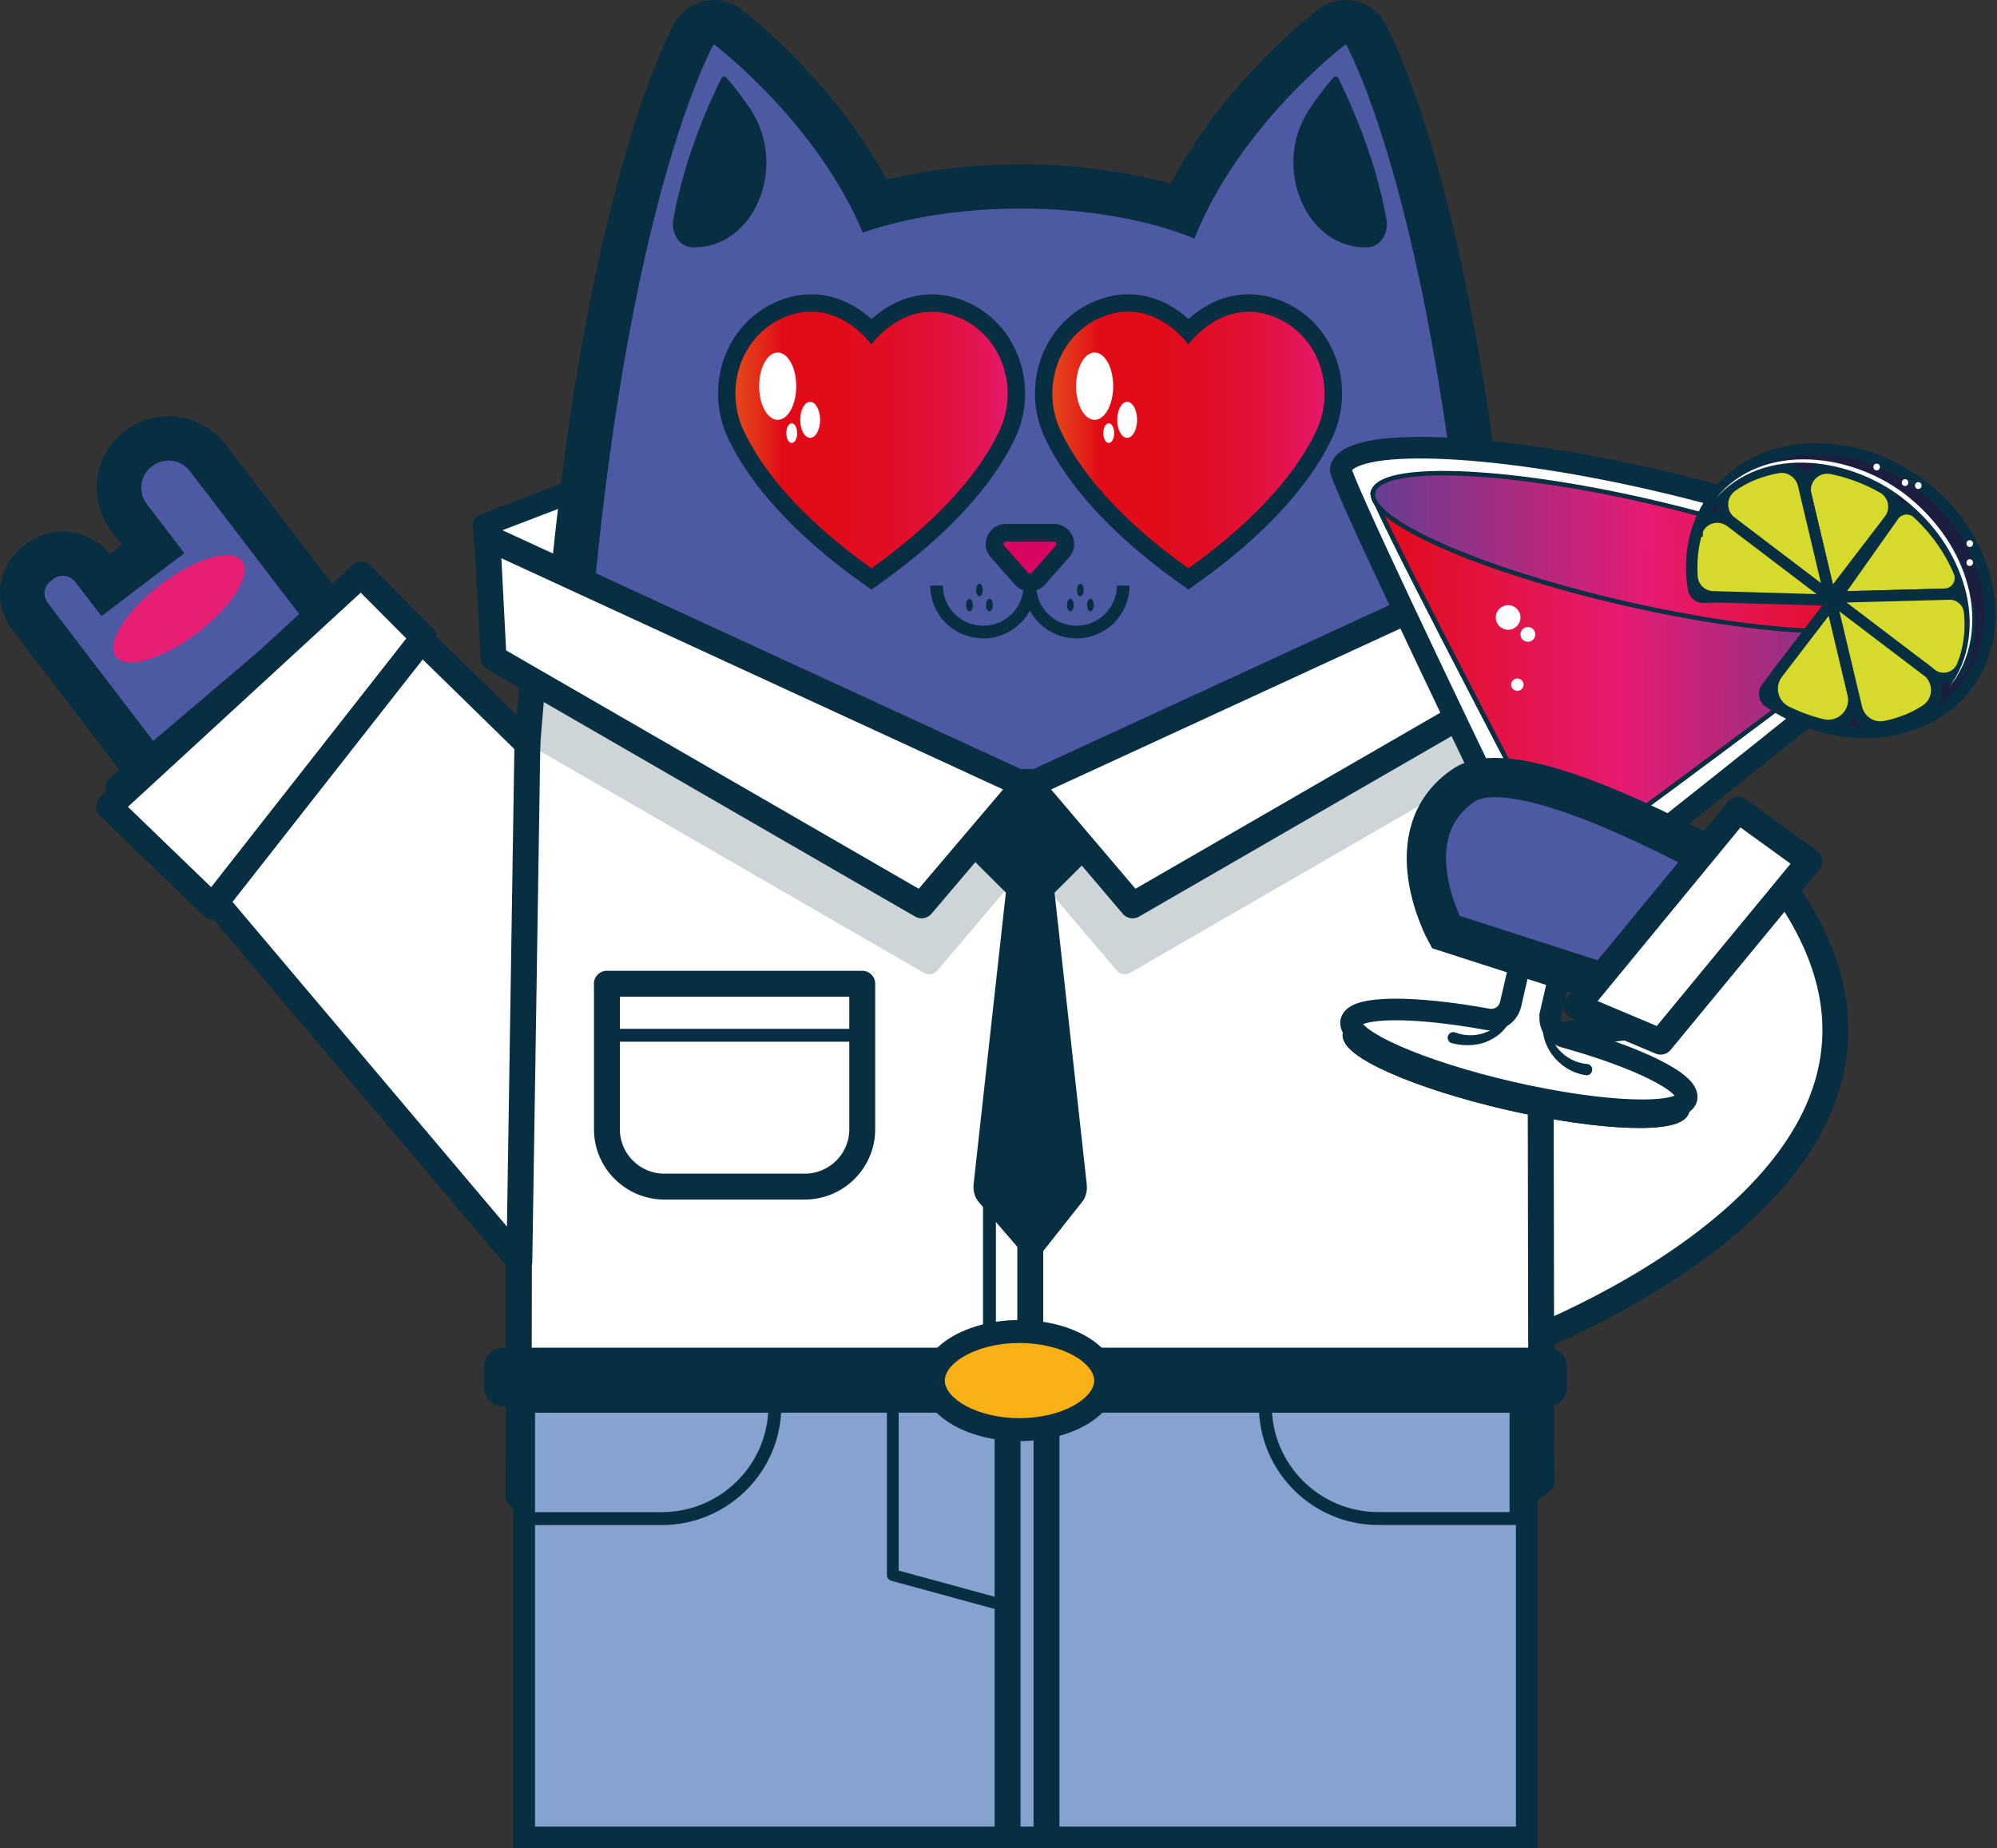 <svg width="283" height="262" viewBox="0 0 283 262" fill="none" xmlns="http://www.w3.org/2000/svg">
<rect x="0" y="0" width="283" height="262" fill="#333333" stroke="none"/>
<path d="M214.261 191.028C214.261 191.028 282.058 166.83 252.741 125.742L236.254 144.912L215.909 147.312L214.271 191.028H214.261Z" fill="white" stroke="#072E41" stroke-width="3.67" stroke-linejoin="round"/>
<path fill-rule="evenodd" clip-rule="evenodd" d="M221.174 93.278H69.942L68.603 74.437L148.62 43.766L222.033 74.437L221.174 93.278Z" fill="white" stroke="#072E41" stroke-width="3.21" stroke-linejoin="round"/>
<path d="M88.389 204.779C84.352 204.779 81.534 203.963 79.516 202.22C78.806 201.603 78.416 200.717 78.436 199.78C78.456 198.745 78.486 181.926 78.516 165.664C78.556 140.629 78.586 124.128 78.626 122.963C81.414 36.188 97.692 6.015 98.381 4.78C98.941 3.784 100.03 3.147 101.169 3.147C101.838 3.147 102.518 3.366 103.057 3.764C103.687 4.242 116.817 14.35 124.001 29.147C130.156 27.375 137.241 26.439 144.665 26.439C152.969 26.439 160.972 27.634 167.567 29.834C174.492 14.987 187.272 4.949 188.791 3.794C189.34 3.376 190.04 3.137 190.729 3.137C191.878 3.137 192.967 3.784 193.527 4.78C194.217 6.035 210.444 36.407 213.262 122.943C213.302 124.108 213.332 140.261 213.372 164.758C213.402 180.561 213.432 196.913 213.452 197.938C213.472 198.874 213.072 199.771 212.372 200.388C210.174 202.29 206.937 203.176 202.18 203.176C197.114 203.176 190.579 202.19 183.015 201.045C172.603 199.472 159.653 197.51 145.964 197.51C131.585 197.51 118.146 200.059 107.344 202.111C99.82 203.545 93.315 204.779 88.399 204.779H88.389Z" fill="#4E59A4"/>
<path d="M190.729 6.284C190.729 6.284 190.759 6.284 190.759 6.304C191.418 7.498 207.306 37.144 210.104 123.053C210.173 125.294 210.243 195.708 210.293 198.028C208.605 199.492 205.837 200.049 202.17 200.049C190.469 200.049 169.665 194.373 145.943 194.373C122.222 194.373 99.789 201.643 88.378 201.643C85.37 201.643 83.062 201.135 81.583 199.85C81.633 197.54 81.703 125.294 81.773 123.063C84.531 36.945 100.469 7.489 101.128 6.304C101.128 6.294 101.148 6.284 101.158 6.284C101.158 6.284 101.168 6.284 101.178 6.284C101.937 6.861 115.817 17.576 122.272 32.971C128.427 30.84 136.201 29.566 144.654 29.566C154.167 29.566 162.82 31.179 169.265 33.808C175.56 17.965 189.929 6.871 190.699 6.284C190.699 6.284 190.709 6.284 190.719 6.284M190.719 0C189.33 0 187.961 0.468 186.862 1.305C185.323 2.48 173.342 11.89 165.918 26.05C159.563 24.258 152.218 23.302 144.654 23.302C137.93 23.302 131.465 24.039 125.649 25.463C118.185 11.611 106.474 2.42 105.015 1.314C103.916 0.478 102.547 0.01 101.158 0.01C98.87 0.01 96.742 1.245 95.622 3.246C94.803 4.71 90.576 12.846 86.1 31.378C80.204 55.806 76.627 86.586 75.458 122.874C75.418 124.089 75.388 140.669 75.348 165.833C75.318 181.955 75.298 198.635 75.268 199.721C75.228 201.583 76.018 203.375 77.427 204.6C80.014 206.841 83.592 207.936 88.368 207.936C93.584 207.936 100.219 206.672 107.903 205.218C118.575 203.196 131.854 200.667 145.933 200.667C160.012 200.667 172.213 202.609 182.515 204.172C190.209 205.337 196.854 206.343 202.16 206.343C205.657 206.343 210.743 205.975 214.42 202.778C215.839 201.553 216.628 199.761 216.588 197.889C216.569 196.813 216.539 180.521 216.509 164.778C216.469 140.251 216.439 124.079 216.399 122.864C215.22 86.666 211.632 55.915 205.757 31.458C201.2 12.507 196.774 4.172 196.284 3.286C195.175 1.275 193.027 0.01 190.729 0.01L190.719 0Z" fill="#072E41"/>
<path d="M102.907 10.967C102.717 10.758 102.377 10.807 102.247 11.056C101.158 13.217 97.011 21.871 95.412 31.172C95.083 33.114 96.332 34.966 98.02 35.046C106.764 35.444 111.8 23.663 106.344 15.478C105.225 13.805 104.066 12.261 102.907 10.967Z" fill="#072E41"/>
<path d="M188.99 10.967C189.18 10.758 189.519 10.807 189.649 11.056C190.738 13.217 194.885 21.871 196.484 31.172C196.814 33.114 195.565 34.966 193.876 35.046C185.133 35.444 180.097 23.663 185.552 15.478C186.672 13.805 187.831 12.261 188.99 10.967Z" fill="#072E41"/>
<path d="M145.953 83C145.953 86.635 142.995 89.592 139.338 89.592C135.68 89.592 132.723 86.645 132.723 83" stroke="#072E41" stroke-width="1.8" stroke-miterlimit="10"/>
<path d="M159.172 83C159.172 86.635 156.215 89.592 152.557 89.592C148.9 89.592 145.943 86.645 145.943 83" stroke="#072E41" stroke-width="1.8" stroke-miterlimit="10"/>
<path d="M140.217 86.647C140.483 86.647 140.697 86.25 140.697 85.761C140.697 85.272 140.483 84.875 140.217 84.875C139.952 84.875 139.737 85.272 139.737 85.761C139.737 86.25 139.952 86.647 140.217 86.647Z" fill="#072E41"/>
<path d="M137.38 86.647C137.645 86.647 137.86 86.25 137.86 85.761C137.86 85.272 137.645 84.875 137.38 84.875C137.114 84.875 136.9 85.272 136.9 85.761C136.9 86.25 137.114 86.647 137.38 86.647Z" fill="#072E41"/>
<path d="M138.798 84.514C139.064 84.514 139.278 84.117 139.278 83.628C139.278 83.139 139.064 82.742 138.798 82.742C138.533 82.742 138.318 83.139 138.318 83.628C138.318 84.117 138.533 84.514 138.798 84.514Z" fill="#072E41"/>
<path d="M154.526 86.647C154.791 86.647 155.006 86.25 155.006 85.761C155.006 85.272 154.791 84.875 154.526 84.875C154.261 84.875 154.046 85.272 154.046 85.761C154.046 86.25 154.261 86.647 154.526 86.647Z" fill="#072E41"/>
<path d="M151.678 86.647C151.943 86.647 152.158 86.25 152.158 85.761C152.158 85.272 151.943 84.875 151.678 84.875C151.413 84.875 151.198 85.272 151.198 85.761C151.198 86.25 151.413 86.647 151.678 86.647Z" fill="#072E41"/>
<path d="M153.097 84.514C153.362 84.514 153.577 84.117 153.577 83.628C153.577 83.139 153.362 82.742 153.097 82.742C152.832 82.742 152.617 83.139 152.617 83.628C152.617 84.117 152.832 84.514 153.097 84.514Z" fill="#072E41"/>
<path d="M145.953 82.56C145.483 82.56 145.064 82.371 144.754 82.022L141.347 78.168C140.917 77.68 140.827 77.043 141.087 76.456C141.357 75.868 141.896 75.519 142.546 75.519H149.36C150.01 75.519 150.549 75.868 150.819 76.456C151.089 77.043 150.989 77.68 150.559 78.168L147.152 82.022C146.842 82.371 146.413 82.56 145.953 82.56Z" fill="#D80662"/>
<path d="M149.36 76.775C149.43 76.775 149.58 76.775 149.67 76.974C149.76 77.173 149.66 77.293 149.62 77.343L146.213 81.197C146.143 81.276 146.063 81.316 145.953 81.316C145.843 81.316 145.763 81.276 145.693 81.197L142.286 77.343C142.286 77.343 142.136 77.183 142.236 76.974C142.326 76.775 142.476 76.775 142.546 76.775H149.36ZM149.36 74.266H142.546C140.088 74.266 138.779 77.163 140.397 78.996L143.805 82.85C144.374 83.497 145.164 83.816 145.953 83.816C146.742 83.816 147.532 83.497 148.101 82.85L151.509 78.996C153.137 77.153 151.828 74.266 149.36 74.266Z" fill="#072E41"/>
<path fill-rule="evenodd" clip-rule="evenodd" d="M167.678 81.555C156.386 73.489 151.39 66.24 149.182 61.579C147.583 58.203 147.453 54.28 148.812 50.824C150.091 47.558 152.549 45.059 155.727 43.774C157.096 43.216 158.495 42.938 159.864 42.938C163.96 42.938 166.938 45.387 168.397 46.921C169.866 45.397 172.844 42.957 176.95 42.957C178.329 42.957 179.718 43.236 181.097 43.794C184.275 45.078 186.733 47.578 188.012 50.844C189.371 54.3 189.231 58.223 187.642 61.599C185.454 66.23 180.458 73.459 169.116 81.555L168.397 82.063L167.678 81.555Z" fill="url(#paint0_linear_7121_5439)"/>
<path d="M159.863 44.173C165.119 44.173 168.397 48.823 168.397 48.823C168.397 48.823 171.694 44.193 176.95 44.193C178.089 44.193 179.318 44.412 180.637 44.94C186.902 47.469 189.4 55.007 186.533 61.082C184.075 66.28 178.849 73.101 168.407 80.56C157.965 73.101 152.769 66.27 150.311 61.062C147.443 54.987 149.941 47.449 156.206 44.92C157.515 44.392 158.744 44.173 159.883 44.173M159.883 41.713C158.355 41.713 156.806 42.022 155.287 42.639C151.79 44.053 149.092 46.802 147.683 50.377C146.204 54.151 146.354 58.423 148.083 62.097C151.33 68.969 157.865 76.039 166.968 82.541L168.407 83.567L169.846 82.541C181.407 74.286 186.523 66.877 188.771 62.107C190.51 58.433 190.659 54.151 189.171 50.387C187.762 46.802 185.064 44.053 181.567 42.639C180.048 42.022 178.489 41.713 176.96 41.713C173.143 41.713 170.215 43.605 168.417 45.208C166.628 43.605 163.69 41.703 159.883 41.703V41.713Z" fill="#072E41"/>
<path d="M155.127 59.509C156.578 59.509 157.755 57.373 157.755 54.739C157.755 52.104 156.578 49.969 155.127 49.969C153.676 49.969 152.499 52.104 152.499 54.739C152.499 57.373 153.676 59.509 155.127 59.509Z" fill="white"/>
<path d="M159.733 62.059C160.511 62.059 161.142 60.918 161.142 59.51C161.142 58.102 160.511 56.961 159.733 56.961C158.955 56.961 158.324 58.102 158.324 59.51C158.324 60.918 158.955 62.059 159.733 62.059Z" fill="white"/>
<path d="M157.126 62.788C157.551 62.788 157.895 62.164 157.895 61.394C157.895 60.624 157.551 60 157.126 60C156.701 60 156.357 60.624 156.357 61.394C156.357 62.164 156.701 62.788 157.126 62.788Z" fill="white"/>
<path fill-rule="evenodd" clip-rule="evenodd" d="M122.751 81.555C111.46 73.489 106.463 66.24 104.255 61.579C102.656 58.203 102.526 54.28 103.885 50.824C105.164 47.558 107.623 45.059 110.8 43.774C112.169 43.216 113.568 42.938 114.937 42.938C119.034 42.938 122.011 45.387 123.47 46.921C124.939 45.397 127.917 42.957 132.024 42.957C133.403 42.957 134.791 43.236 136.17 43.794C139.348 45.078 141.806 47.578 143.085 50.844C144.444 54.3 144.304 58.223 142.715 61.599C140.527 66.23 135.531 73.459 124.19 81.555L123.47 82.063L122.751 81.555Z" fill="url(#paint1_linear_7121_5439)"/>
<path d="M114.947 44.175C120.203 44.175 123.481 48.825 123.481 48.825C123.481 48.825 126.778 44.194 132.034 44.194C133.173 44.194 134.402 44.413 135.721 44.941C141.986 47.471 144.484 55.009 141.617 61.084C139.159 66.282 133.933 73.103 123.491 80.562C113.049 73.103 107.853 66.272 105.395 61.063C102.527 54.989 105.025 47.451 111.29 44.921C112.599 44.394 113.828 44.175 114.967 44.175M114.967 41.715C113.439 41.715 111.89 42.023 110.371 42.641C106.874 44.055 104.176 46.803 102.767 50.388C101.288 54.163 101.438 58.435 103.166 62.109C106.414 68.98 112.949 76.051 122.052 82.553L123.491 83.579L124.93 82.553C136.491 74.298 141.607 66.889 143.855 62.119C145.594 58.444 145.743 54.163 144.255 50.398C142.846 46.813 140.148 44.065 136.651 42.651C135.132 42.033 133.573 41.725 132.044 41.725C128.227 41.725 125.299 43.617 123.501 45.22C121.712 43.617 118.774 41.715 114.967 41.715Z" fill="#072E41"/>
<path d="M110.212 59.509C111.663 59.509 112.84 57.373 112.84 54.739C112.84 52.104 111.663 49.969 110.212 49.969C108.761 49.969 107.584 52.104 107.584 54.739C107.584 57.373 108.761 59.509 110.212 59.509Z" fill="white"/>
<path d="M114.808 62.059C115.587 62.059 116.217 60.918 116.217 59.51C116.217 58.102 115.587 56.961 114.808 56.961C114.03 56.961 113.4 58.102 113.4 59.51C113.4 60.918 114.03 62.059 114.808 62.059Z" fill="white"/>
<path d="M112.2 62.788C112.625 62.788 112.97 62.164 112.97 61.394C112.97 60.624 112.625 60 112.2 60C111.775 60 111.431 60.624 111.431 61.394C111.431 62.164 111.775 62.788 112.2 62.788Z" fill="white"/>
<path d="M216.099 80.242L145.564 112.317L76.717 84.355C75.329 98.127 74.249 107.557 73.67 125.492C73.59 128.011 73.52 209.39 73.46 211.999C81.414 218.91 110.851 227.523 145.964 227.523C181.076 227.523 210.484 216.848 218.457 209.937C218.397 207.328 218.328 128.002 218.238 125.472C217.608 106.074 217.668 94.801 216.099 80.242Z" fill="white" stroke="#072E41" stroke-width="3.67" stroke-linejoin="round"/>
<g style="mix-blend-mode:multiply" opacity="0.2">
<path d="M217.268 87.076C216.838 86.787 216.288 86.737 215.809 86.956L145.543 112.658L75.278 86.956C74.808 86.737 74.249 86.787 73.819 87.076C73.389 87.365 73.139 87.862 73.169 88.38L73.989 104.214C74.019 104.712 74.289 105.17 74.728 105.419L130.945 137.902C131.174 138.042 131.434 138.101 131.684 138.101C132.114 138.101 132.523 137.922 132.823 137.574L145.543 122.597L158.263 137.574C158.553 137.912 158.973 138.101 159.402 138.101C159.652 138.101 159.912 138.032 160.142 137.902L216.358 105.419C216.798 105.17 217.068 104.712 217.098 104.214L217.917 88.38C217.947 87.862 217.697 87.365 217.268 87.076Z" fill="#072E41"/>
</g>
<path d="M147.671 125.065H144.324C143.415 125.065 142.635 125.762 142.525 126.688L137.979 167.795C137.869 168.761 138.129 169.717 138.678 170.354L144.704 177.355C145.623 178.43 147.002 178.391 147.891 177.265L153.367 170.344C153.877 169.707 154.106 168.791 154.006 167.865L149.46 126.678C149.36 125.752 148.581 125.055 147.661 125.055L147.671 125.065Z" fill="#072E41"/>
<path d="M131.794 115.801L143.175 127.144C144.734 128.697 147.272 128.697 148.831 127.144L160.212 115.801C162.73 113.292 160.951 109 157.384 109H134.622C131.055 109 129.276 113.292 131.794 115.801Z" fill="#072E41"/>
<path fill-rule="evenodd" clip-rule="evenodd" d="M145.113 111.244L130.605 128.332L69.942 93.28L69.062 76.191L145.113 111.244Z" fill="white" stroke="#072E41" stroke-width="3.67" stroke-linejoin="round"/>
<path fill-rule="evenodd" clip-rule="evenodd" d="M145.993 111.244L160.502 128.332L221.175 93.28L222.054 76.191L145.993 111.244Z" fill="white" stroke="#072E41" stroke-width="3.67" stroke-linejoin="round"/>
<path d="M221.734 146.973C220.285 146.574 219.406 145.11 219.746 143.647L221.774 134.863C222.893 130.004 225.641 125.662 229.568 122.565C245.246 110.167 274.423 86.975 274.673 85.879C275.722 81.338 257.616 73.312 234.235 67.955C210.853 62.597 191.048 61.93 189.999 66.471C189.749 67.566 205.817 101.125 214.49 119.11C216.658 123.611 217.228 128.699 216.099 133.569L214.07 142.352C213.731 143.816 212.302 144.752 210.823 144.483C200.221 142.561 191.987 142.591 191.478 144.782L191.088 146.495C190.499 149.044 200.661 153.545 213.791 156.562C226.92 159.57 238.032 159.948 238.621 157.399C238.691 157.11 238.951 155.985 239.011 155.686C239.511 153.505 232.126 149.88 221.744 146.992L221.734 146.973Z" fill="black" stroke="#072E41" stroke-width="1.6" stroke-miterlimit="10"/>
<path d="M238.618 157.389C239.207 154.838 229.043 150.329 215.915 147.318C202.787 144.308 191.668 143.935 191.078 146.486C190.489 149.037 200.654 153.546 213.781 156.557C226.909 159.568 238.029 159.94 238.618 157.389Z" fill="black" stroke="#072E41" stroke-width="1.6" stroke-miterlimit="10"/>
<path d="M219.746 143.647L221.774 134.863C222.893 130.004 225.641 125.662 229.568 122.565C245.246 110.167 274.423 86.975 274.673 85.879C275.722 81.338 257.616 73.312 234.235 67.955C210.853 62.597 191.048 61.93 189.999 66.471C189.749 67.566 205.817 101.125 214.49 119.11C216.658 123.611 217.228 128.699 216.099 133.569L214.07 142.352C213.731 143.816 212.302 144.752 210.823 144.483C200.221 142.561 191.987 142.591 191.478 144.782C190.888 147.331 201.05 151.832 214.18 154.849C227.31 157.857 238.421 158.235 239.011 155.686C239.511 153.505 232.126 149.88 221.744 146.992C220.295 146.594 219.416 145.13 219.756 143.666L219.746 143.647Z" fill="white" stroke="#072E41" stroke-width="3.06" stroke-miterlimit="10"/>
<path d="M233.364 71.678C212.78 66.958 195.384 66.161 194.525 69.896C194.295 70.911 212.74 106.203 219.275 118.651C220.464 120.911 223.382 121.578 225.441 120.065C236.772 111.71 268.847 88 269.077 86.994C269.936 83.26 253.948 76.398 233.364 71.678Z" stroke="#072E41" stroke-width="0.64" stroke-miterlimit="10"/>
<path d="M233.364 71.678C212.78 66.958 195.384 66.161 194.525 69.896C194.295 70.911 212.74 106.203 219.275 118.651C220.464 120.911 223.382 121.578 225.441 120.065C236.772 111.71 268.847 88 269.077 86.994C269.936 83.26 253.948 76.398 233.364 71.678Z" fill="url(#paint2_linear_7121_5439)" stroke="#072E41" stroke-width="0.64" stroke-miterlimit="10"/>
<path d="M269.143 86.824C270.066 82.825 254.125 75.757 233.538 71.035C212.951 66.313 195.514 65.727 194.591 69.725C193.667 73.724 209.608 80.792 230.195 85.514C250.782 90.236 268.219 90.822 269.143 86.824Z" fill="url(#paint3_linear_7121_5439)" stroke="#072E41" stroke-width="0.64" stroke-miterlimit="10"/>
<path d="M206.166 146.326C209.294 147.551 212.911 146.007 213.91 142.761C214.38 141.118 214.829 139.415 215.289 137.742L216.658 132.703L215.679 137.832C214.939 141.237 214.959 145.499 211.352 147.322C209.733 148.278 207.525 148.327 205.806 147.879C205.367 147.8 205.077 147.372 205.167 146.933C205.257 146.485 205.716 146.196 206.166 146.326Z" fill="#072E41"/>
<path d="M224.632 152.383C220.854 151.825 217.817 147.902 218.806 144.098C219.246 142.385 219.715 140.732 220.165 139.039L221.534 134L220.555 139.128C220.235 140.831 219.885 142.564 219.595 144.247C219.066 147.613 221.644 150.56 224.991 150.829C226.06 151.048 225.701 152.652 224.632 152.383Z" fill="#072E41"/>
<path d="M216.519 90.97C217.098 90.97 217.568 90.502 217.568 89.924C217.568 89.347 217.098 88.879 216.519 88.879C215.939 88.879 215.47 89.347 215.47 89.924C215.47 90.502 215.939 90.97 216.519 90.97Z" fill="white"/>
<path d="M215.03 97.927C215.515 97.927 215.909 97.535 215.909 97.052C215.909 96.568 215.515 96.176 215.03 96.176C214.544 96.176 214.15 96.568 214.15 97.052C214.15 97.535 214.544 97.927 215.03 97.927Z" fill="white"/>
<path d="M213.721 89.267C214.687 89.267 215.47 88.486 215.47 87.524C215.47 86.561 214.687 85.781 213.721 85.781C212.756 85.781 211.973 86.561 211.973 87.524C211.973 88.486 212.756 89.267 213.721 89.267Z" fill="white"/>
<path d="M260.884 83.721L241.469 84.677C240.75 84.717 240.11 84.209 239.991 83.502C239.201 78.593 240.29 73.853 243.098 70.188C249.363 62.002 262.563 61.365 272.315 68.784C282.078 76.203 284.946 89.049 278.68 97.244C272.665 105.111 260.265 106.008 250.652 99.505C249.993 99.057 249.853 98.141 250.342 97.503L260.894 83.721H260.884Z" fill="#1C1E3F" stroke="#072E41" stroke-width="1.6" stroke-miterlimit="10" stroke-linecap="round"/>
<path d="M258.275 83.847L259.355 84.663L259.155 83.837C259.155 83.837 259.125 83.797 259.105 83.797L258.275 83.837V83.847Z" fill="#D6DA2D" stroke="#072E41" stroke-width="1.6" stroke-miterlimit="10" stroke-linecap="round"/>
<path d="M259.824 85.09C259.824 85.09 259.834 85.03 259.824 85.02L259.364 84.672L259.554 85.468L259.834 85.1L259.824 85.09Z" fill="#D6DA2D" stroke="#072E41" stroke-width="1.6" stroke-miterlimit="10" stroke-linecap="round"/>
<path d="M255.927 70.175L259.145 83.758C259.145 83.758 259.175 83.798 259.195 83.798L260.024 83.758C260.024 83.758 260.054 83.758 260.064 83.738L267.738 73.71C268.877 72.227 268.457 70.066 266.829 69.139C264.48 67.805 262.012 66.899 259.564 66.411C257.336 65.963 255.387 67.964 255.907 70.175H255.927Z" fill="#D6DA2D" stroke="#072E41" stroke-width="1.6" stroke-miterlimit="10" stroke-linecap="round"/>
<path d="M245.367 74.029L258.267 83.838C258.267 83.838 258.287 83.847 258.297 83.847L259.086 83.808C259.086 83.808 259.146 83.778 259.136 83.748L255.569 68.691C255.179 67.068 253.6 65.993 251.941 66.281C249.563 66.7 247.365 67.566 245.486 68.88C243.708 70.125 243.638 72.724 245.367 74.039V74.029Z" fill="#D6DA2D" stroke="#072E41" stroke-width="1.6" stroke-miterlimit="10" stroke-linecap="round"/>
<path d="M243.018 84.593L259.145 85.061C259.145 85.061 258.206 83.787 258.166 83.757L245.246 73.938C243.627 72.713 241.249 73.331 240.52 75.223V75.263H240.5C239.87 77.314 239.63 79.515 239.79 81.775C239.91 83.428 241.359 84.683 243.018 84.593Z" fill="#D6DA2D" stroke="#072E41" stroke-width="1.6" stroke-miterlimit="10" stroke-linecap="round"/>
<path d="M268.328 73.102L260.234 84.554C260.234 84.554 260.234 84.633 260.274 84.633L275.572 84.225C277.191 84.185 278.24 82.532 277.621 81.048C276.372 78.061 274.393 75.193 271.755 72.743C270.746 71.797 269.117 71.977 268.318 73.102H268.328Z" fill="#D6DA2D" stroke="#072E41" stroke-width="1.6" stroke-miterlimit="10" stroke-linecap="round"/>
<path d="M276.202 84.214L260.195 84.642C260.195 84.642 260.165 84.642 260.155 84.662L259.895 85.001C259.895 85.001 259.885 85.061 259.895 85.07L273.714 95.576C275.213 96.712 277.372 96.114 278.091 94.371C279.06 92.021 279.38 89.412 279.11 86.763C278.96 85.28 277.691 84.164 276.202 84.204V84.214Z" fill="#D6DA2D" stroke="#072E41" stroke-width="1.6" stroke-miterlimit="10" stroke-linecap="round"/>
<path d="M259.475 85.551L251.891 95.449C250.512 97.252 251.122 99.871 253.17 100.877C254.829 101.693 256.538 102.311 258.246 102.719C260.864 103.346 263.223 100.986 262.603 98.377L259.565 85.561C259.565 85.561 259.495 85.501 259.475 85.541V85.551Z" fill="#D6DA2D" stroke="#072E41" stroke-width="1.6" stroke-miterlimit="10" stroke-linecap="round"/>
<path d="M273.055 95.073L259.905 85.075C259.905 85.075 259.845 85.065 259.835 85.075L259.565 85.423C259.565 85.423 259.555 85.453 259.565 85.463L263.102 100.37C263.532 102.183 265.321 103.338 267.159 102.97C269.257 102.561 271.216 101.785 272.935 100.649C274.903 99.345 274.953 96.477 273.074 95.043L273.055 95.073Z" fill="#D6DA2D" stroke="#072E41" stroke-width="1.6" stroke-miterlimit="10" stroke-linecap="round"/>
<path d="M265.942 66.674C266.562 66.674 266.562 65.719 265.942 65.719C265.322 65.719 265.322 66.674 265.942 66.674Z" fill="white"/>
<path d="M271.846 69.303C272.466 69.303 272.466 68.348 271.846 68.348C271.226 68.348 271.226 69.303 271.846 69.303Z" fill="white"/>
<path d="M269.967 68.881C270.587 68.881 270.587 67.926 269.967 67.926C269.347 67.926 269.347 68.881 269.967 68.881Z" fill="white"/>
<path d="M279.139 77.526C279.759 77.526 279.759 76.57 279.139 76.57C278.519 76.57 278.519 77.526 279.139 77.526Z" fill="white"/>
<path d="M279.139 80.225C279.759 80.225 279.759 79.269 279.139 79.269C278.519 79.269 278.519 80.225 279.139 80.225Z" fill="white"/>
<path d="M243.037 70.777C249.772 62.303 262.992 64.264 270.586 70.548C274.513 73.775 277.59 78.126 278.879 83.065C280.188 87.925 279.509 93.522 276.172 97.435C279.289 93.422 279.779 87.955 278.4 83.195C277.051 78.405 274.043 74.163 270.176 71.046C262.732 64.862 249.962 62.821 243.027 70.777H243.037Z" fill="white"/>
<path d="M232.875 141.125L204.867 132.103C204.867 132.103 197.263 118.231 207.425 111.31C213.431 107.218 231.167 115.343 244.646 122.673" fill="#4E59A4"/>
<path d="M232.875 141.125L204.867 132.103C204.867 132.103 197.263 118.231 207.425 111.31C213.431 107.218 231.167 115.343 244.646 122.673" stroke="#072E41" stroke-width="5.57" stroke-miterlimit="10"/>
<path d="M246.325 114.789L223.423 142.632L235.334 147.651L256.407 122.088L246.325 114.789Z" fill="white" stroke="#072E41" stroke-width="3.67" stroke-linejoin="round"/>
<path d="M41.025 133.447C40.075 133.447 39.136 133.019 38.517 132.212L4.233 87.35C2.445 85.01 2.904 81.664 5.243 79.882L5.672 79.553C6.601 78.846 7.731 78.468 8.91 78.468C10.568 78.468 12.157 79.254 13.166 80.569L14.955 82.919L21.69 77.811L18.282 73.359C15.944 70.302 16.544 65.91 19.611 63.58C20.84 62.644 22.309 62.156 23.848 62.156C26.056 62.156 28.085 63.162 29.424 64.905L65.316 111.877C66.375 113.262 66.105 115.233 64.716 116.279L42.923 132.819C42.354 133.258 41.684 133.467 41.015 133.467L41.025 133.447Z" fill="#4E59A4"/>
<path d="M23.858 65.284C25.017 65.284 26.166 65.801 26.925 66.797L32.241 73.748L39.236 82.9L62.828 113.77L41.035 130.31L10.458 90.299L6.751 85.449C6.012 84.483 6.202 83.119 7.171 82.382L7.59 82.063C7.99 81.764 8.46 81.615 8.919 81.615C9.579 81.615 10.238 81.914 10.668 82.481L14.375 87.331L26.126 78.409L20.81 71.458C19.521 69.775 19.851 67.365 21.54 66.08C22.239 65.552 23.058 65.294 23.868 65.294M23.868 59.01C21.63 59.01 19.501 59.727 17.713 61.081C15.554 62.714 14.165 65.094 13.806 67.773C13.446 70.452 14.145 73.111 15.794 75.262L17.283 77.213L15.564 78.518C13.956 76.516 11.488 75.331 8.919 75.331C7.071 75.331 5.242 75.949 3.773 77.064L3.354 77.383C1.545 78.757 0.386 80.749 0.076 82.989C-0.223 85.23 0.366 87.46 1.735 89.263L5.442 94.112L36.018 134.124C37.028 135.449 38.536 136.325 40.195 136.544C40.475 136.584 40.765 136.604 41.044 136.604C42.413 136.604 43.762 136.156 44.862 135.319L66.655 118.779C69.422 116.678 69.962 112.734 67.854 109.966L44.262 79.096L37.267 69.944L31.952 62.993C30.043 60.494 27.025 59 23.868 59V59.01Z" fill="#072E41"/>
<path d="M27.971 89.708C32.906 85.963 35.738 81.398 34.297 79.512C32.856 77.626 27.688 79.134 22.753 82.879C17.818 86.624 14.986 91.189 16.427 93.075C17.868 94.961 23.036 93.453 27.971 89.708Z" fill="#E71F74"/>
<path d="M74.738 105.418L51.177 82.375L16.823 111.592L73.599 178.79L74.738 105.418Z" fill="white" stroke="#072E41" stroke-width="3.67" stroke-linejoin="round"/>
<path d="M51.177 81.461L15.455 114.333L30.114 128.483L60.02 90.354L51.177 81.461Z" fill="white" stroke="#072E41" stroke-width="3.67" stroke-linejoin="round"/>
<path d="M85.999 139.438H122.191V160.071C122.191 164.552 118.534 168.197 114.037 168.197H94.163C89.666 168.197 86.009 164.552 86.009 160.071V139.438H85.999Z" fill="white" stroke="#072E41" stroke-width="3.67" stroke-linejoin="round"/>
<path d="M122.181 146.746H85.999" stroke="#072E41" stroke-width="1.83" stroke-linejoin="round"/>
<path d="M146.003 164.789V227.516" stroke="#072E41" stroke-width="3.67" stroke-linejoin="round"/>
<path d="M140.218 164.789V227.516" stroke="#072E41" stroke-width="1.83" stroke-linejoin="round"/>
<path d="M71.311 191.773H219.346C220.425 191.773 221.305 192.65 221.305 193.725V196.673C221.305 197.748 220.425 198.625 219.346 198.625H71.311C70.232 198.625 69.353 197.748 69.353 196.673V193.725C69.353 192.65 70.232 191.773 71.311 191.773Z" fill="#072E41"/>
<path d="M219.346 192.521C220.016 192.521 220.556 193.059 220.556 193.726V196.674C220.556 197.341 220.016 197.879 219.346 197.879H71.311C70.642 197.879 70.102 197.341 70.102 196.674V193.726C70.102 193.059 70.642 192.521 71.311 192.521H219.346ZM219.346 191.027H71.311C69.813 191.027 68.603 192.232 68.603 193.726V196.674C68.603 198.167 69.813 199.372 71.311 199.372H219.346C220.845 199.372 222.054 198.167 222.054 196.674V193.726C222.054 192.232 220.845 191.027 219.346 191.027Z" fill="#072E41"/>
<path d="M216.378 198.695H74.278V260.456H216.378V198.695Z" fill="#86A2CE"/>
<path d="M214.829 200.239V258.913H75.817V200.239H214.829ZM217.927 197.152H72.73V262H217.927V197.152Z" fill="#072E41"/>
<path d="M142.785 199.281V261.998" stroke="#072E41" stroke-width="3.67" stroke-linejoin="round"/>
<path d="M148.301 199.281V261.998" stroke="#072E41" stroke-width="3.67" stroke-linejoin="round"/>
<path d="M144.474 202.64C151.224 202.64 156.695 199.528 156.695 195.689C156.695 191.85 151.224 188.738 144.474 188.738C137.725 188.738 132.254 191.85 132.254 195.689C132.254 199.528 137.725 202.64 144.474 202.64Z" fill="#F9B115"/>
<path d="M144.474 190.362C150.53 190.362 155.056 193.17 155.056 195.689C155.056 198.209 150.53 201.017 144.474 201.017C138.419 201.017 133.893 198.209 133.893 195.689C133.893 193.17 138.419 190.362 144.474 190.362ZM144.474 187.105C136.82 187.105 130.615 190.949 130.615 195.689C130.615 200.429 136.82 204.273 144.474 204.273C152.129 204.273 158.334 200.429 158.334 195.689C158.334 190.949 152.129 187.105 144.474 187.105Z" fill="#072E41"/>
<path d="M74.289 199.281H109.811C109.811 208.094 102.627 215.254 93.784 215.254H74.289V199.281Z" stroke="#072E41" stroke-width="1.83" stroke-linejoin="round"/>
<path d="M214.84 215.246H195.345C186.502 215.246 179.317 208.086 179.317 199.273H214.84V215.246Z" stroke="#072E41" stroke-width="1.83" stroke-linejoin="round"/>
<path d="M126.518 196.148V223.255L142.125 227.517" stroke="#072E41" stroke-width="1.67" stroke-linejoin="round"/>
<defs>
<linearGradient id="paint0_linear_7121_5439" x1="147.883" y1="62.505" x2="188.941" y2="62.505" gradientUnits="userSpaceOnUse">
<stop stop-color="#E74F1C"/>
<stop offset="0.05" stop-color="#E5411B"/>
<stop offset="0.15" stop-color="#E21F18"/>
<stop offset="0.19" stop-color="#E10B17"/>
<stop offset="0.39" stop-color="#E10B1A"/>
<stop offset="0.55" stop-color="#E10D24"/>
<stop offset="0.7" stop-color="#E21035"/>
<stop offset="0.84" stop-color="#E3144C"/>
<stop offset="0.97" stop-color="#E5196B"/>
<stop offset="1" stop-color="#E61B73"/>
</linearGradient>
<linearGradient id="paint1_linear_7121_5439" x1="102.966" y1="-58.476" x2="144.014" y2="-58.476" gradientUnits="userSpaceOnUse">
<stop stop-color="#E74F1C"/>
<stop offset="0.05" stop-color="#E5411B"/>
<stop offset="0.15" stop-color="#E21F18"/>
<stop offset="0.19" stop-color="#E10B17"/>
<stop offset="0.39" stop-color="#E10B1A"/>
<stop offset="0.55" stop-color="#E10D24"/>
<stop offset="0.7" stop-color="#E21035"/>
<stop offset="0.84" stop-color="#E3144C"/>
<stop offset="0.97" stop-color="#E5196B"/>
<stop offset="1" stop-color="#E61B73"/>
</linearGradient>
<linearGradient id="paint2_linear_7121_5439" x1="194.538" y1="94.224" x2="269.12" y2="94.172" gradientUnits="userSpaceOnUse">
<stop stop-color="#E10B17"/>
<stop offset="0.48" stop-color="#E61B73"/>
<stop offset="0.7" stop-color="#B1297F"/>
<stop offset="1" stop-color="#673E91"/>
</linearGradient>
<linearGradient id="paint3_linear_7121_5439" x1="194.487" y1="78.219" x2="269.109" y2="78.166" gradientUnits="userSpaceOnUse">
<stop stop-color="#673E91"/>
<stop offset="0.3" stop-color="#B1297F"/>
<stop offset="0.52" stop-color="#E61B73"/>
<stop offset="1" stop-color="#E10B17"/>
</linearGradient>
</defs>
</svg>
